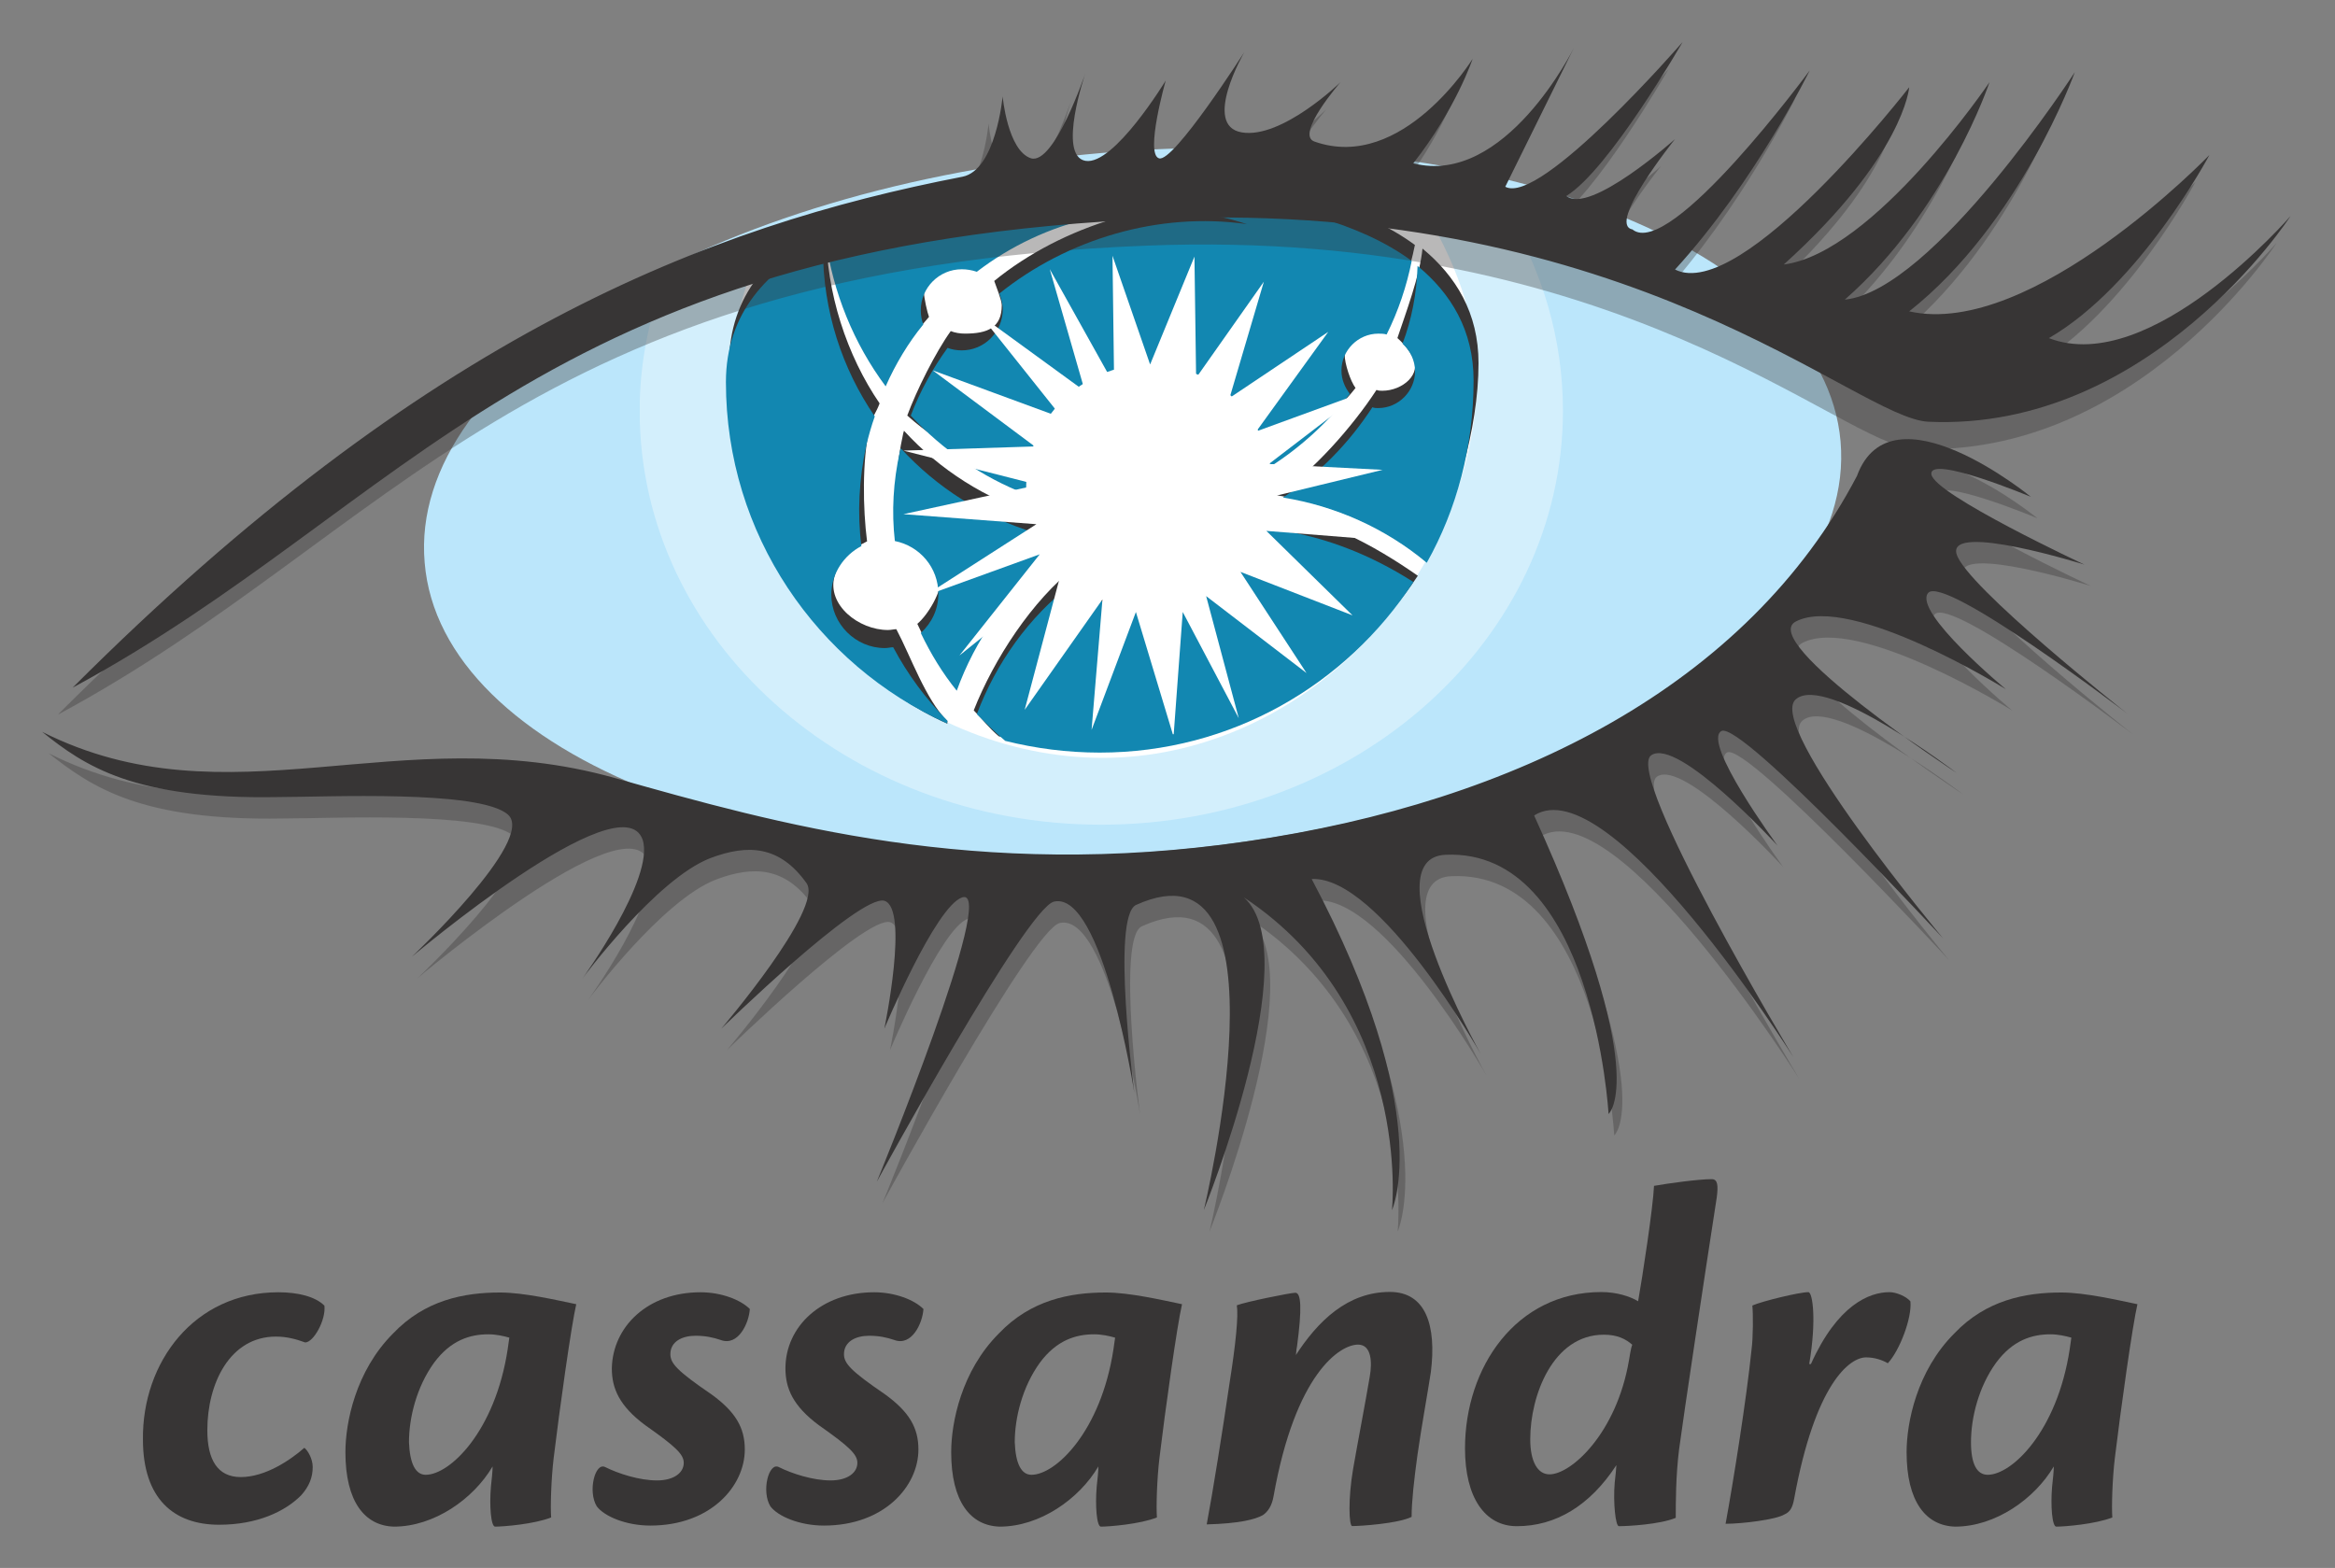<svg xmlns="http://www.w3.org/2000/svg" xmlns:svg="http://www.w3.org/2000/svg" xmlns:xlink="http://www.w3.org/1999/xlink" xml:space="preserve" id="svg2816" x="0" y="0" enable-background="new 0 0 279.2 187.5" version="1.1" viewBox="0 0 279.2 187.5"><rect x="0" y="0" width="279.2" height="187.5" fill="#808080" stroke="none"/><style>.st0{fill:#373535}.st3{fill:#fff}.st4{fill:#1287b1}</style><g id="g3014"><g id="g3020" transform="translate(61.491 609.137)"><path id="path3022" d="M-28.2-454.6c2.3 0 4.4.5 5.5 1.6.2 1.7-1.3 4.4-2.3 4.4-1.1-.4-2.2-.7-3.5-.7-5.5 0-8.2 5.6-8.2 11.2 0 3.5 1.2 5.6 4 5.6 2.9 0 5.9-2 7.6-3.5.4.3 1 1.3 1 2.3 0 1.2-.4 2.3-1.4 3.4-1.9 1.9-5.2 3.5-9.8 3.5-5.4 0-9.1-3.1-9.1-10.2-.1-9.2 6.1-17.6 16.2-17.6z" class="st0"/></g><g id="g3024" transform="translate(75.602 591.664)"><path id="path3026" d="M-24.7-415.3c2.9 0 8.3-5.2 9.8-15 .1-.6.1-.8.2-1.4-.7-.2-1.6-.4-2.5-.4-2.2 0-4.5.7-6.5 3.4-2.1 2.9-3 6.6-3 9.5.1 2.6.8 3.9 2 3.9zm-9.6-2.7c0-3.5 1.2-9.7 5.7-14.2 3.8-4 8.5-4.9 12.8-4.9 2.8 0 6.7.9 9.1 1.4-.6 2.6-2 12.6-2.7 18.4-.3 2.5-.4 5.9-.3 7.1-2 .8-5.7 1.1-6.7 1.1-.5 0-.7-2.5-.5-4.8.1-.8.2-1.9.2-2.4-2.3 3.9-7 7.2-11.8 7.2-3.5-.1-5.8-3-5.8-8.9 0 .1 0 0 0 0z" class="st0"/></g><g id="g3028" transform="translate(101.858 609.137)"><path id="path3030" d="M-18.1-454.6c2.5 0 4.8.9 5.9 2-.1 1.7-1.4 4.5-3.5 3.7-.9-.3-1.8-.5-3-.5-1.6 0-3 .7-3 2.2 0 1.1.8 2 4.9 4.8 2.9 2.1 4 4 4 6.6 0 4.4-4.1 9.1-11.3 9.1-2.9 0-5.5-1.1-6.4-2.3-1.1-1.8-.2-5.3 1-4.7 1.6.8 4.1 1.6 6.2 1.6 2 0 3.2-.9 3.2-2.1 0-1-.9-1.9-4.6-4.5-3.1-2.3-4-4.4-4-6.8.1-5 4.3-9.1 10.6-9.1z" class="st0"/></g><g id="g3032" transform="translate(118.417 609.137)"><path id="path3034" d="M-13.9-454.6c2.5 0 4.8.9 5.9 2-.1 1.7-1.4 4.5-3.5 3.7-.9-.3-1.8-.5-3-.5-1.6 0-3 .7-3 2.2 0 1.1.8 2 4.9 4.8 2.9 2.1 4 4 4 6.6 0 4.4-4.1 9.1-11.3 9.1-2.9 0-5.5-1.1-6.4-2.3-1.1-1.8-.2-5.3 1-4.7 1.6.8 4.1 1.6 6.2 1.6 2 0 3.2-.9 3.2-2.1 0-1-.9-1.9-4.6-4.5-3.1-2.3-4-4.4-4-6.8 0-5 4.3-9.1 10.6-9.1z" class="st0"/></g><g id="g3036" transform="translate(133.536 591.664)"><path id="path3038" d="M-10.2-415.3c2.9 0 8.3-5.2 9.8-15 .1-.6.1-.8.2-1.4-.7-.2-1.6-.4-2.5-.4-2.2 0-4.5.7-6.5 3.4-2.1 2.9-3 6.6-3 9.5.1 2.6.8 3.9 2 3.9zm-9.6-2.7c0-3.5 1.2-9.7 5.7-14.2 3.8-4 8.5-4.9 12.8-4.9 2.8 0 6.7.9 9.1 1.4-.6 2.6-2 12.6-2.7 18.4-.3 2.5-.4 5.9-.3 7.1-2 .8-5.7 1.1-6.7 1.1-.5 0-.7-2.5-.5-4.8.1-.8.2-1.9.2-2.4-2.3 3.9-7 7.2-11.8 7.2-3.5-.1-5.8-3-5.8-8.9 0 .1 0 0 0 0z" class="st0"/></g><g id="g3040" transform="translate(158.688 602.897)"><path id="path3042" d="M-3.9-440.6c2.8-4.4 6.4-7.8 11.4-7.8 4.3 0 5.6 4 4.9 9.6-.4 2.6-1.1 6.4-1.6 9.9-.4 2.9-.7 5.6-.7 7.4-1.6.8-6.1 1.1-7.1 1.1-.4 0-.5-3.3.1-6.8.5-2.9 1.5-8.1 2-11.1.3-1.7.2-3.8-1.4-3.8-2.2 0-7.5 3.5-10.1 18.1-.2 1.2-.7 1.9-1.3 2.3-.9.5-2.8 1-6.7 1.1.7-3.7 1.9-11.2 2.7-16.7.8-5 1.1-8.3.9-9.5 1-.4 6.4-1.5 7-1.5.7 0 .8 1.9.2 6.4-.1.4-.1 1.1-.2 1.4h-.1z" class="st0"/></g><g id="g3044" transform="translate(183.073 591.711)"><path id="path3046" d="M2.2-415.4c2.6 0 8-4.9 9.5-13.6.1-.5.2-1.4.4-1.9-.8-.7-1.8-1.2-3.4-1.2-6.1 0-8.8 7.3-8.8 12.5 0 2.7.9 4.2 2.3 4.2zm-3.9 6.2c-3.8 0-6.2-3.4-6.2-9.3 0-9.7 6.1-18.7 16.3-18.7 1.8 0 3.4.5 4.4 1.1.5-2.8 1.8-11.3 1.9-13.8 1.7-.3 5.3-.8 6.9-.8.7 0 .8.7.6 2.2-1.4 9-4 26.3-4.5 30.1-.4 3.2-.4 6.4-.4 8.2-1.9.8-5.8 1-6.8 1-.4 0-.7-2.8-.5-5.2.1-.8.2-1.9.2-2.1-3.2 4.9-7.3 7.3-11.9 7.3z" class="st0"/></g><g id="g3048" transform="translate(208.032 602.224)"><path id="path3050" d="M8.5-439.1c3.2-7.1 7-8.6 9.4-8.6.8 0 2 .5 2.5 1.1.2 2-1.3 5.9-2.7 7.4-.7-.4-1.6-.7-2.6-.7-2 0-6.1 3.2-8.6 16.9-.2 1.1-.5 1.6-1.2 1.9-1 .6-5 1.1-7 1.1.9-4.9 2.5-14.9 3.1-20.8.2-1.5.2-4.3.1-5.3 1.1-.5 5.6-1.6 6.7-1.6.5 0 1 3.3.1 8.6h.2z" class="st0"/></g><g id="g3052" transform="translate(224.975 591.664)"><path id="path3054" d="M12.7-415.3c2.9 0 8.3-5.2 9.8-15 .1-.6.1-.8.2-1.4-.7-.2-1.6-.4-2.5-.4-2.2 0-4.5.7-6.5 3.4-2.1 2.9-3 6.6-3 9.5 0 2.6.7 3.9 2 3.9zM3-418c0-3.5 1.2-9.7 5.7-14.2 3.8-4 8.5-4.9 12.8-4.9 2.8 0 6.7.9 9.1 1.4-.6 2.6-2 12.6-2.7 18.4-.3 2.5-.4 5.9-.3 7.1-2 .8-5.7 1.1-6.7 1.1-.5 0-.7-2.5-.5-4.8.1-.8.2-1.9.2-2.4-2.3 3.9-7 7.2-11.8 7.2-3.5-.1-5.8-3-5.8-8.9 0 .1 0 0 0 0z" class="st0"/></g></g><g id="g2830"><g id="g2836" transform="translate(210.878 690.483)"><path id="path2838" fill="#bbe6fb" d="M9.2-637.7c2 23.1-34.3 45-81.1 49s-86.3-11.4-88.2-34.5c-2-23.1 34.3-45 81.1-49 46.7-4 86.2 11.5 88.2 34.5"/></g></g><g id="g2840"><g id="g2842"><g id="g2848"><g id="g2856"><defs><path id="SVGID_1_" d="M76.5 21h110.4v77.7H76.5z"/></defs><clipPath id="SVGID_2_"><use xlink:href="#SVGID_1_" overflow="visible"/></clipPath><g id="g2858" clip-path="url(#SVGID_2_)" opacity=".35"><g id="g2860" transform="translate(141.384 715.923)"><path id="path2862" d="M-8.2-694.9c-17.8-.3-38.7 6.8-54.2 13.4-1.6 4.7-2.5 9.6-2.5 14.7 0 27.4 24.7 49.5 55.2 49.5s55.2-22.2 55.2-49.5c0-8.7-2.5-16.8-6.8-23.9-12.5-1.8-29.6-3.9-46.9-4.2" class="st3"/></g></g></g></g></g></g><g id="g2866"><g id="g2872" transform="translate(140.153 715.928)"><path id="path2874" d="M-8.5-694.9c-9.9-.6-26.9 4.5-41.1 9.7-2.2 5.1-3.4 10.7-3.4 16.5 0 24 21.7 43.4 44.7 43.4 22.8 0 43-19.5 44.7-43.4.5-7.8-2.1-15.1-5.9-21.5-14.6-2.6-30.2-4.2-39-4.7" class="st3"/></g></g><g id="g2878"><g id="g2884" transform="translate(119.882 697.495)"><path id="path2886" d="M-13.6-653.4c1.2-2.7 3-4 4.8-6.2-.2-.5-.6-2.3-.6-2.9 0-2.7 2.2-4.9 4.9-4.9.6 0 1.2.1 1.8.3 8.1-6.2 18.7-8.8 29.4-6.5 1 .2 1.9.5 2.9.8-10.6-1.4-22.5 2.3-30.6 8.9.2.6.9 2.3.9 2.9 0 2.7-1.7 3.4-4.4 3.4-.6 0-1.2-.1-1.7-.3-1.8 2.5-4.1 7.1-5.2 10.1 4.5 4 8.5 5.5 13.8 7.4 0-.3.2-.5.2-.7 0-8.1 7.2-14.7 15.3-14.7 7.3 0 13.3 5.3 14.5 12.2 3.6-2.3 7.2-4.1 9.8-7.5-.6-.8-1.3-2.9-1.3-4 0-2.4 2-4.4 4.4-4.4.3 0 .7 0 1 .1 1.4-2.8 2.4-5.8 3-8.8-12.7-9.4-37.3-8.1-37.3-8.1s-19.6-1-32.8 5.4c.9 6.3 3.5 12.3 7.2 17.5" class="st0"/></g><g id="g2888" transform="translate(168.49 700.428)"><path id="path2890" d="M-1.4-660c.9.8 1.4 1.5 1.8 2.2 1.2 2.1-1.2 4.1-3.6 4.1-.2 0-.5 0-.7-.1-2.8 4.3-7.6 9.8-11.9 12.6 6.6 1.1 12.8 3.7 17.7 7.8 3.6-6.4 6.4-15.7 6.4-23.6 0-6-2.7-10.4-6.7-13.7-.3 3.2-2 7.7-3 10.7" class="st0"/></g><g id="g2892" transform="translate(125.784 667.803)"><path id="path2894" d="M-12.1-586.6c2.2-6.1 7.6-10.7 12.7-14.9-.7-1-1.9-3.5-2.3-4.7-6.2-1.9-11.7-5.4-16-10.1 0 .1-.1.3-.1.4-.8 3.6-1 7.2-.6 10.7 3 .6 5.2 3.2 5.2 6.3 0 1.9-1.6 4.6-2.9 5.7 1.4 3 2.4 4.4 4 6.6" class="st0"/></g><g id="g2896" transform="translate(125.476 663.74)"><path id="path2898" d="M-12.2-577.5c-2.6-2.6-4.4-7.8-6.1-11-.3 0-.6.1-1 .1-3.5 0-7.3-3-6.4-6.4.5-1.9 1.8-3.2 3.9-4.2-.5-3.9-.6-9.6.3-13.7.3-1.2.8-1.7 1.2-2.8-3.9-5.7-6.4-13.2-6.4-20.7v-.8c-6.6 3.3-11.6 8.5-11.6 16.8 0 18.2 10.5 36 26.1 43v-.3" class="st0"/></g><g id="g2900" transform="translate(156.131 683.851)"><path id="path2902" d="M-4.5-622.7c-2 5.7-7.5 9.8-13.9 9.8-3.4 0-6.6-1.2-9.1-3.2-5.2 4-9.8 11.1-12.2 17.2 1.1 1.1 1.8 2.1 3 3.1 3.6.9 8.6 0 12.5 0 15.7 0 29.6-7 37.6-19.2-5.3-3.7-11.6-7.1-17.9-7.7" class="st0"/></g></g><path id="path2914" d="M105.9 46.2c1.2-2.7 2.7-5.2 4.5-7.4-.2-.5-.3-1.1-.3-1.7 0-2.7 2.2-4.9 4.9-4.9.6 0 1.2.1 1.8.3 8.1-6.2 18.7-8.8 29.4-6.5 1 .2 1.9.5 2.9.8-10.6-1.5-21.5 1.8-29.6 8.3.2.6.4 1.2.4 1.9 0 2.7-2.2 4.9-4.9 4.9-.6 0-1.2-.1-1.7-.3-1.8 2.5-3.3 5.2-4.4 8.1 3.8 4.1 8.6 7.4 13.8 9.4v-.8c0-8.1 6.6-14.7 14.7-14.7 7.3 0 13.3 5.3 14.5 12.2 3.6-2.3 6.9-5.3 9.5-8.7-.6-.8-1-1.7-1-2.8 0-2.4 2-4.4 4.4-4.4.3 0 .7 0 1 .1 1.4-2.8 2.4-5.8 3-8.8-12.7-9.4-37.3-8.1-37.3-8.1s-19.6-1-32.8 5.4c.9 6.5 3.4 12.6 7.2 17.7" class="st4"/><path id="path2918" d="M167.7 41.1c.9.8 1.5 2 1.5 3.3 0 2.4-2 4.4-4.4 4.4-.2 0-.5 0-.7-.1-2.8 4.3-6.4 8-10.7 10.8 6.3 1 12.3 3.7 17.2 7.8 3.6-6.4 5.6-13.9 5.6-21.8 0-6-2.7-10.4-6.7-13.7-.1 3.3-.7 6.4-1.8 9.3" class="st4"/><path id="path2922" d="M114.4 82.6c2.2-6.1 6-11.5 11.1-15.6-.7-1-1.4-2.1-1.8-3.3-6.2-1.9-11.7-5.4-16-10.1 0 .1-.1.3-.1.4-.8 3.6-1 7.2-.6 10.7 3 .6 5.2 3.2 5.2 6.3 0 1.9-.8 3.5-2.1 4.7 1.2 2.5 2.6 4.8 4.3 6.9" class="st4"/><path id="path2926" d="M113.3 86.2c-2.6-2.6-4.8-5.6-6.5-8.8-.3 0-.6.1-1 .1-3.5 0-6.4-2.9-6.4-6.4 0-2.5 1.5-4.7 3.6-5.8-.5-3.9-.3-8 .6-12.1.3-1.2.6-2.3 1-3.4-3.9-5.7-6.2-12.6-6.2-20.1v-.8c-6.6 3.3-11.6 8.5-11.6 16.8 0 18.2 10.9 33.8 26.4 40.8.1-.2.1-.3.1-.3" class="st4"/><path id="path2930" d="M151.2 63.2c-2 5.7-7.5 9.8-13.9 9.8-3.4 0-6.6-1.2-9.1-3.2-5.2 4-9.1 9.5-11.4 15.6 1.1 1.1 2.2 2.2 3.4 3.2 3.6.9 7.4 1.4 11.3 1.4 15.7 0 29.5-8.1 37.5-20.4-5.3-3.4-11.4-5.8-17.8-6.4" class="st4"/><g id="g2932"><g id="g2934"><g id="g2940"><g id="g2948"><defs><path id="SVGID_3_" d="M108 30.5h57.4v57.3H108z"/></defs><clipPath id="SVGID_4_"><use xlink:href="#SVGID_3_" overflow="visible"/></clipPath><g id="g2950" clip-path="url(#SVGID_4_)"><g id="g2952" transform="translate(156.222 685.187)"><path id="path2954" d="M-4.5-625.7 9.1-629l-13.6-.7 11.1-8.5-12.6 4.6 8.6-11.9-11.8 7.9 4.1-13.9-8.1 11.5-.2-14.5-5.3 12.9-4.5-13 .2 15.4-7.7-13.8 4.2 14.6-12.5-9.1 9.8 12.3-15.5-5.7 12.2 9.1-15.7.5 16.1 4.1-16.1 3.5 15.9 1.2-13.4 8.6 13.8-5-9.6 12.1 12.1-9.7-4.3 16.2 9.3-13.2-1.3 15.6 5.3-14.1 4.5 14.9 1.1-14.9 6.7 12.7-3.9-14.6 12 9.2-7.9-12.1 13.4 5.2-10.3-10.1L9-620.6l-13.5-5.1z" class="st3"/></g></g></g></g></g></g><g id="g2956"><g id="g2958"><g id="g2964"><g id="g2972"><defs><path id="SVGID_5_" d="M7 8.2h265.5v77.3H7z"/></defs><clipPath id="SVGID_6_"><use xlink:href="#SVGID_5_" overflow="visible"/></clipPath><g id="g2974" clip-path="url(#SVGID_6_)" opacity=".35"><g id="g2976" transform="translate(40.403 664.37)"><path id="path2978" d="M-33.5-578.9C8.7-621.1 42.4-634.1 73-640c4-.8 4.8-9.6 4.8-9.6s.6 6.5 3.4 7.4c2.8.8 6.5-10.2 6.5-10.2s-3.4 9.9 0 10.5c3.4.6 9.6-9.6 9.6-9.6s-2.5 8.8-.8 9.3c1.7.6 10.2-12.7 10.2-12.7s-5.1 8.8-.3 9.6c4.8.8 11.8-6 11.8-6s-5.5 6.3-3.1 7.1c10.5 3.7 18.9-9.9 18.9-9.9s-2 6-7.1 12.5c11 2.8 19.2-13.8 19.2-13.8l-8.2 16.6c4.2 2.3 21.2-17.3 21.2-17.3s-8.8 15.3-13.9 18.4c2.8 2.3 13-6.8 13-6.8s-8.2 10.2-5.1 10.8c4.5 3.7 21.2-19 21.2-19s-6.5 13.3-16.1 23.8c8 4 28-21.8 28-21.8s-.6 8.2-15 21.2c10.8-1.4 24.6-21.8 24.6-21.8s-5.1 15.3-17.3 26c10.6-1.1 27.5-27.2 27.5-27.2s-6.5 18.1-19.8 28.6c14.7 3.3 35.9-18.7 35.9-18.7s-8.3 15.6-19.2 21.9c12.2 4.7 28.9-14.6 28.9-14.6s-16.7 25.8-43.3 24.6c-8.7-.4-35.1-26.5-91.7-24.3-74.5 2.9-90.3 34.6-130.3 56.1" class="st0"/></g></g></g></g><g id="g2980" transform="translate(41.786 666.933)"><path id="path2982" d="M-33.1-584.7c42.2-42.2 75.9-55.2 106.4-61.1 4-.8 4.8-9.6 4.8-9.6s.6 6.5 3.4 7.4c2.8.8 6.5-10.2 6.5-10.2s-3.4 9.9 0 10.5c3.4.6 9.6-9.6 9.6-9.6s-2.5 8.8-.8 9.3c1.7.6 10.2-12.7 10.2-12.7s-5.1 8.8-.3 9.6c4.8.8 11.8-6 11.8-6s-5.5 6.3-3.1 7.1c10.5 3.7 18.9-9.9 18.9-9.9s-2 6-7.1 12.5c11 2.8 19.2-13.8 19.2-13.8l-8.2 16.6c4.2 2.3 21.2-17.3 21.2-17.3s-8.8 15.3-13.9 18.4c2.8 2.3 13-6.8 13-6.8s-8.2 10.2-5.1 10.8c4.5 3.7 21.2-19 21.2-19s-6.5 13.3-16.1 23.8c8 4 28-21.8 28-21.8s-.6 8.2-15 21.2c10.8-1.4 24.6-21.8 24.6-21.8s-5.1 15.3-17.3 26c10.6-1.1 27.5-27.2 27.5-27.2s-6.5 18.1-19.8 28.6c14.7 3.3 35.9-18.7 35.9-18.7s-8.3 15.6-19.2 21.9c12.2 4.7 28.9-14.6 28.9-14.6s-16.7 25.8-43.3 24.6c-8.7-.4-35.1-26.5-91.7-24.3-74.4 2.9-90.3 34.6-130.2 56.1" class="st0"/></g></g></g><g id="g2984"><g id="g2986"><g id="g2992"><g id="g3000"><defs><path id="SVGID_7_" d="M5.8 55.1H255v92.3H5.8z"/></defs><clipPath id="SVGID_8_"><use xlink:href="#SVGID_7_" overflow="visible"/></clipPath><g id="g3002" clip-path="url(#SVGID_8_)" opacity=".35"><g id="g3004" transform="translate(39.52 660.68)"><path id="path3006" d="M-33.7-570.6c22.3 11.2 42.7-1.7 68.4 5.5 19.5 5.5 43.3 12.3 75.6 7.6 32.3-4.7 59.9-18.7 73-43.7 4.1-11.2 20.8 2.5 20.8 2.5s-12.2-5.1-11.9-2.7c.3 2.4 18.3 10.8 18.3 10.8s-16.3-5.1-15.3-1.3 20.4 19.1 20.4 19.1-21.9-16.7-23.8-14.4c-1.8 2.3 9.3 11.5 9.3 11.5s-18.5-11.5-25.1-8.1c-4.7 2.4 19.2 18.1 19.2 18.1s-15.6-11.9-19.2-8.8c-3.7 3.1 17.5 28.6 17.5 28.6s-24.1-26-26.5-24.8c-2.4 1.3 6.7 13.7 6.7 13.7s-11.9-13-15.1-10.8c-3.3 2.3 17 36.1 17 36.1s-21.9-34.7-31-28.9c14.2 31.2 8.9 35.7 8.9 35.7s-1.8-31.8-19.5-31c-8.9.4 4.2 23.8 4.2 23.8S126.1-553.4 118-553c14.9 28.1 9.6 39.6 9.6 39.6s2.5-24-17.7-37.4c7.6 6.8-4.8 37.4-4.8 37.4s10.9-45.1-8.1-36.5c-3 1.4-.2 22.5-.2 22.5s-3.8-24.2-9.6-22.9c-3.3.7-21.2 33.5-21.2 33.5s14.6-35.5 10.2-34c-3.2 1.1-9.3 15.7-9.3 15.7s3-14.4 0-15.3c-3-.8-19.5 15.3-19.5 15.3s12.3-14.4 10.2-17.4c-3.2-4.5-7-4.7-11.5-3-6.5 2.5-15.3 14.4-15.3 14.4s8.7-12 7.2-16.6c-2.5-7.2-27.6 14-27.6 14s14.9-14 11.5-17c-3.4-3-21.8-2.1-27.6-2.1-16.9.3-22.8-3.7-28-7.8" class="st0"/></g></g></g></g><g id="g3008" transform="translate(38.84 662.718)"><path id="path3010" d="M-33.8-575.2c22.3 11.2 42.7-1.7 68.4 5.5 19.5 5.5 43.3 12.3 75.6 7.6 32.3-4.7 59.9-18.7 73-43.7 4.1-11.2 20.8 2.5 20.8 2.5s-12.2-5.1-11.9-2.7c.3 2.4 18.3 10.8 18.3 10.8s-16.3-5.1-15.3-1.3 20.4 19.1 20.4 19.1-21.9-16.7-23.8-14.4c-1.8 2.3 9.3 11.5 9.3 11.5s-18.5-11.5-25.1-8.1c-4.7 2.4 19.2 18.1 19.2 18.1s-15.6-11.9-19.2-8.8c-3.7 3.1 17.6 28.6 17.6 28.6s-24.1-26-26.5-24.8c-2.4 1.3 6.7 13.7 6.7 13.7s-11.9-13-15.1-10.8c-3.3 2.3 17 36.1 17 36.1s-21.9-34.7-31-28.9c14.2 31.2 8.9 35.7 8.9 35.7s-1.8-31.8-19.5-31c-8.9.4 4.2 23.8 4.2 23.8S126.1-558 118-557.6c14.9 28.1 9.6 39.6 9.6 39.6s2.5-24-17.7-37.4c7.6 6.8-4.8 37.4-4.8 37.4s10.9-45.1-8.1-36.5c-3 1.4-.2 22.5-.2 22.5s-3.8-24.2-9.6-22.9c-3.3.7-21.2 33.5-21.2 33.5s14.6-35.5 10.2-34c-3.2 1.1-9.3 15.7-9.3 15.7s3-14.4 0-15.3c-3-.8-19.5 15.3-19.5 15.3s12.3-14.4 10.2-17.4c-3.2-4.5-7-4.7-11.5-3-6.5 2.5-15.3 14.4-15.3 14.4s8.7-12 7.2-16.6c-2.5-7.2-27.6 14-27.6 14s14.9-14 11.5-17c-3.4-3-21.8-2.1-27.6-2.1-17.1.3-23-3.7-28.1-7.8" class="st0"/></g></g></g></svg>